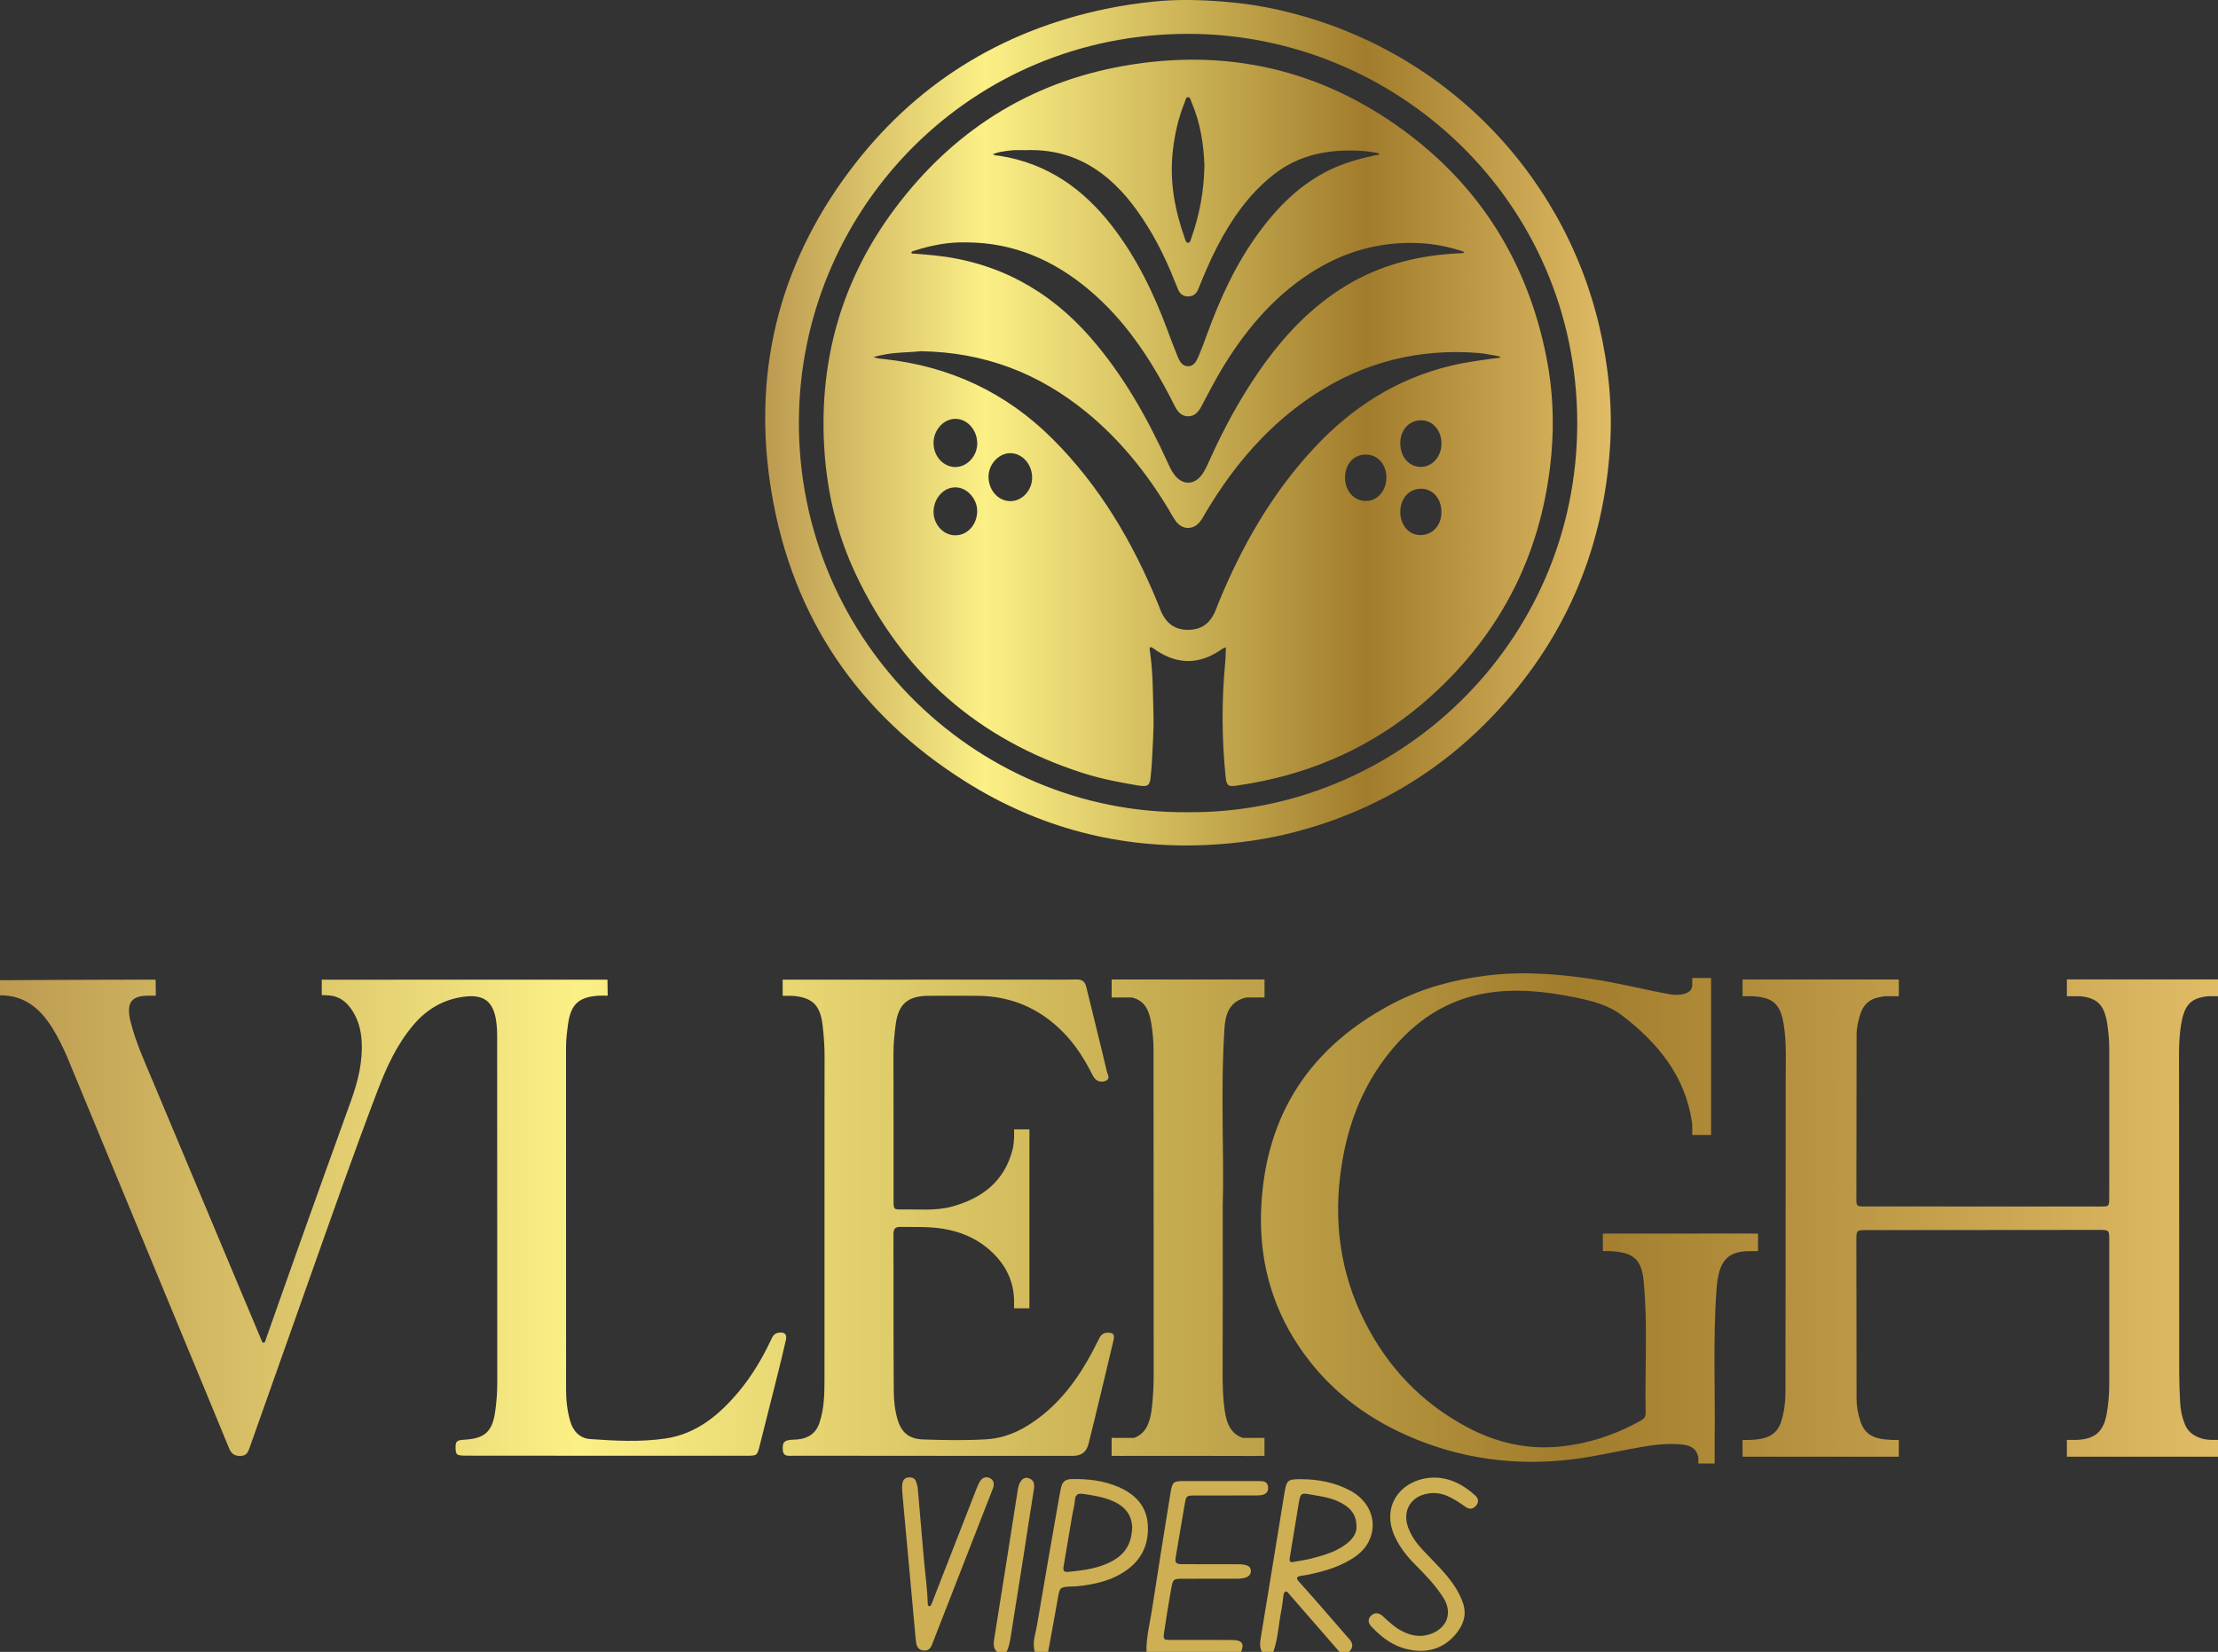 <?xml version="1.0" encoding="UTF-8"?>
<svg id="Layer_2" data-name="Layer 2" xmlns="http://www.w3.org/2000/svg" xmlns:xlink="http://www.w3.org/1999/xlink" viewBox="0 0 1414.42 1053.39">
  <rect x="0" y="0" width="1414.42" height="1053.39" fill="#333333" stroke="none"/>
  <defs>
    <style>
      .cls-1 {
        fill: url(#linear-gradient-2);
      }

      .cls-2 {
        fill: #ceaf54;
      }

      .cls-3 {
        fill: url(#linear-gradient);
      }
    </style>
    <linearGradient id="linear-gradient" x1="487.94" y1="269.57" x2="1027.22" y2="269.57" gradientUnits="userSpaceOnUse">
      <stop offset="0" stop-color="#fff"/>
      <stop offset="0" stop-color="#bc9a50"/>
      <stop offset=".26" stop-color="#fbf086"/>
      <stop offset=".71" stop-color="#a17c2c"/>
      <stop offset="1" stop-color="#e0bc66"/>
    </linearGradient>
    <linearGradient id="linear-gradient-2" x1="0" y1="776.96" x2="1414.42" y2="776.96" xlink:href="#linear-gradient"/>
  </defs>
  <g id="Layer_1-2" data-name="Layer 1">
    <g>
      <path class="cls-2" d="M829.89,1004.86c1.19-.19,2.38-.33,3.56-.57,9.67-1.96,19.13-4.56,27.71-9.65,5.63-3.35,10.33-7.6,12.7-13.95,4.31-11.59-.76-23.73-12.98-30.23-9.73-5.17-20.31-7.17-31.27-7.21-8.44-.03-9.19.65-10.5,8.73-5.06,31.09-10.11,62.18-15.26,93.26-.48,2.9-.48,5.56.89,8.16h7.24c3.06-8.56,3.35-17.65,5.13-26.45.63-3.13.91-6.33,1.33-9.5.14-1.03.4-2.21,1.36-2.49,1.07-.31,1.7.88,2.34,1.61,10.7,12.27,21.38,24.56,32.06,36.84h6.03c2.89-2.77,2.73-5.49.07-8.37-2.59-2.8-5.01-5.76-7.52-8.63-8.06-9.22-16.04-18.51-24.26-27.6-2.47-2.73-1.54-3.48,1.37-3.94ZM825.01,996.01c-2.09.4-2.94-.06-2.53-2.48,2.04-12.01,3.84-24.07,5.92-36.08.85-4.93,1.7-5.46,6.4-4.58,6.3,1.17,12.74,1.84,18.63,4.6,6.51,3.05,11.62,7.25,11.6,16.13.13,3.51-1.74,6.85-4.94,9.67-6.7,5.93-15.03,8.23-23.34,10.47-3.84,1.03-7.83,1.5-11.74,2.26Z"/>
      <path class="cls-2" d="M755.46,959.55c1-5.86,1-5.88,7.08-5.89,12.47-.02,24.93,0,37.4-.03,1.8,0,3.66.03,5.38-.42,2.39-.63,3.62-2.38,3.35-4.99-.25-2.41-1.67-3.54-3.97-3.7-1.2-.08-2.41-.08-3.62-.08-15.28,0-30.56-.02-45.85,0-7.03.01-7.65.48-8.82,7.73-4,24.79-8.02,49.57-11.81,74.39-1.36,8.91-3.76,17.7-3.48,26.82h60.32c2.21-5.12.6-7.52-5.48-7.57-13.07-.11-26.14-.02-39.21-.05-4.81-.01-5.05-.11-4.36-5.02,1.29-9.11,2.83-18.19,4.42-27.25,1.19-6.75,1.3-6.73,8.21-6.74,11.26,0,22.52.01,33.78-.02,5.95-.02,8.91-1.68,8.89-4.88-.01-3.11-2.36-4.34-8.47-4.36-11.66-.02-23.33.03-34.99-.03-4.46-.03-5.1-.79-4.43-4.8,1.86-11.05,3.75-22.09,5.64-33.13Z"/>
      <path class="cls-2" d="M731.95,972.31c-.77-12.13-8.2-19.62-18.94-24.19-9.39-3.99-19.26-5.11-29.4-4.96-4.22.06-6.34,1.82-7.03,5.77-.28,1.58-.68,3.14-.96,4.73-4.83,27.7-9.74,55.38-14.4,83.11-.92,5.46-3.13,10.91-1.28,16.62h8.45c2.12-11.61,4.3-23.21,6.32-34.84,1.05-6.05,1.33-6.46,7.61-6.84,1.4-.08,2.82.02,4.22-.13,11.5-1.18,22.59-3.56,32.21-10.54,9.83-7.12,13.94-17,13.2-28.73ZM711.49,994.12c-9.25,5.97-19.79,7.18-30.38,8.24-2.96.3-3.27-1.13-2.84-3.6,1.89-10.83,3.65-21.69,5.49-32.53.54-3.15,1.51-6.27,1.7-9.44.21-3.49,1.82-4.63,5.01-4.17,6.76.97,13.51,2,19.8,4.87,7.17,3.28,11.49,8.61,11.72,16.53-.22,8.57-3.27,15.45-10.5,20.11Z"/>
      <path class="cls-2" d="M655.69,942.51c-2.99-.84-5.42,1.7-6.45,6.38-.09.39-.14.79-.2,1.19-5.02,31.87-9.99,63.74-15.12,95.6-.49,3.03-.33,5.54,1.89,7.73h6.03c1.64-3.26,2.26-6.77,2.81-10.34,2.53-16.37,5.21-32.72,7.78-49.08,2.29-14.59,4.45-29.21,6.81-43.79.58-3.55.45-6.54-3.56-7.67Z"/>
      <path class="cls-2" d="M631.02,942.47c-2.32-1.01-4.46-.23-5.81,1.8-1.1,1.65-1.89,3.54-2.62,5.4-6.6,16.83-13.15,33.67-19.71,50.51-2.92,7.48-5.81,14.98-8.74,22.46-.28.7-.65,1.67-1.54,1.57-.99-.11-.98-1.17-1-1.94-.25-9.43-1.62-18.76-2.45-28.13-1.32-14.97-2.53-29.94-3.87-44.9-.14-1.58-.63-3.16-1.2-4.65-.74-1.94-2.39-2.55-4.37-2.49-2.06.07-3.51,1.13-4.05,3-.43,1.51-.34,3.17-.4,3.75.09,1.83.11,2.63.18,3.43,2.82,30.99,5.63,61.98,8.51,92.97.3,3.21.66,6.73,4.88,7.25,4.3.54,5.21-2.97,6.37-5.94,12.47-31.91,24.91-63.84,37.35-95.76.36-.93.8-1.85,1.01-2.82.51-2.43-.2-4.48-2.54-5.5Z"/>
      <path class="cls-2" d="M911.93,942.36c-18.62,1.63-31.57,17.97-22.32,37.75,3.12,6.66,7.56,12.29,12.69,17.46,6.65,6.72,13.3,13.47,18.3,21.57,5.91,9.56,2.04,19.35-8.59,22.95-6.62,2.24-12.58.91-18.47-2.23-4.5-2.4-8.08-5.89-11.78-9.3-2.33-2.15-5.15-2.54-7.55-.13-2.29,2.31-1.54,4.84.46,6.96,8.24,8.77,17.77,15.03,31.06,15.36,9.4.01,17.57-3.92,23.66-12.05,4.05-5.41,5.89-11.16,3.69-18.03-1.37-4.3-3.43-8.11-5.89-11.77-5.75-8.58-13.43-15.46-20.36-23-3.85-4.18-7.04-8.76-8.95-14.14-3.68-10.4,1.84-19.61,12.75-21.35,4.05-.65,7.96-.25,11.81,1.34,4.5,1.86,8.45,4.58,12.41,7.34,2.32,1.62,4.6,1.18,6.44-.96,1.94-2.26,1.56-4.54-.47-6.41-8.17-7.49-17.94-12.32-28.91-11.36Z"/>
    </g>
    <path class="cls-3" d="M615.47,498.29c47.13,29.67,98.93,43.26,154.87,40.5,18.94-.93,37.54-3.52,55.83-8.33,51.08-13.43,94.55-39.6,130.14-78.63,43.46-47.67,66.56-104.02,70.48-168.21,1.53-25.16-1.05-50.08-6.73-74.72-23.05-99.97-102.99-182.95-212.81-204.28-9.23-1.79-18.48-2.9-27.85-3.64-14.43-1.15-29.03-1.48-43.43,0-10.35,1.07-20.51,2.54-30.7,4.67-67.38,14.04-122.29,48.39-163.42,103.24-45.8,61.06-62.48,130.27-49.77,205.54,13.42,79.49,55.28,140.97,123.41,183.86ZM509.57,261.8c4.05-130.25,109.49-240.1,247.89-240.21,132.75-.11,248.25,106.47,248.35,248.13.09,141.74-116.47,249.33-248.09,248.21-137.79,1.49-252.58-113.63-248.15-256.12ZM690.81,493.03c11.5,3.67,23.32,5.94,35.2,7.9,6.2,1.02,7.4-.1,7.85-6.43.19-2.6.55-5.19.66-7.79.44-10.23,1.36-20.48,1.06-30.7-.41-13.83-.25-27.72-2.41-41.46-.28-1.77.26-2.34,1.87-1.39,1.04.61,1.98,1.38,2.99,2.03,12.99,8.37,26.01,8.5,39.06.15,1.49-.95,2.83-2.2,4.66-2.53-.13,3.18-.13,6.38-.43,9.54-2.3,24.28-2.22,48.54.25,72.8.59,5.79,1.55,6.68,7.19,5.82,5.55-.84,11.09-1.79,16.58-2.93,40.61-8.46,76.53-26.37,107.31-54.2,45.86-41.47,71.36-93.31,76.71-154.74,1.77-20.38.82-40.9-3.19-61.17-11.76-59.53-41.45-108.04-90.18-144.11-53.58-39.67-113.91-53.37-179.47-41.79-60.56,10.7-109.1,41.93-145.77,90.87-33.66,44.92-48.43,95.97-45.16,152.16,1.64,28.22,8,55.33,20,80.83,29.84,63.41,78.39,105.79,145.21,127.14ZM644.52,319.57c-7.84.11-14.16-6.89-14.14-15.66.02-7.82,6.44-14.82,13.7-14.93,7.52-.12,13.87,6.69,14.11,15.13.23,8.2-6.09,15.36-13.67,15.47ZM871.21,319.46c-7.53.13-13.34-6.15-13.47-14.57-.14-8.6,5.24-14.86,12.88-15.02,7.68-.16,13.42,5.99,13.48,14.43.06,8.46-5.53,15.04-12.9,15.16ZM919.18,327.41c-.37,8.44-6.43,14.29-14.25,13.76-6.96-.47-11.97-6.66-11.97-14.78,0-8.57,5.62-14.78,13.32-14.72,7.75.05,13.29,6.82,12.9,15.74ZM906.05,297.72c-7.95-.03-13.49-6.86-13.06-16.08.39-8.38,6.52-14.21,14.27-13.58,6.91.56,11.96,6.79,11.96,14.77,0,8.32-5.83,14.92-13.17,14.89ZM747.92,96.1c1.23-10.64,3.51-20.91,7.54-30.81.51-1.26.66-3.22,2.09-3.31,1.58-.1,1.73,1.93,2.26,3.14,5.66,13.1,7.8,26.91,8.25,40.38-.25,16.46-3.16,31.77-8.46,46.63-.38,1.07-.58,2.68-1.99,2.66-1.33-.02-1.62-1.54-2.01-2.65-6.46-18.15-9.92-36.64-7.67-56.05ZM637.75,96.91c2.77-.49,5.56-.91,8.36-1.11,2.6-.18,5.22-.04,7.98-.04,30.98-1.17,53.35,14,70.82,38.25,10.05,13.94,17.8,29.1,24.09,45.05.74,1.87,1.52,3.72,2.29,5.57,1.2,2.91,3.37,4.47,6.52,4.41,3.17-.05,5.15-1.78,6.33-4.69,3.69-9.11,7.48-18.18,12.01-26.92,9.05-17.46,20.05-33.39,35.61-45.77,16.87-13.42,36.46-16.79,57.3-15.39,3,.2,5.97.73,8.95,1.18.56.08,1.56.64,1.53.74-.26.9-1.16.55-1.79.68-10.23,2.15-20.24,4.87-29.72,9.46-18.6,8.99-32.71,23.06-44.81,39.38-14.86,20.04-25.13,42.45-33.59,65.77-1.58,4.34-3.17,8.68-4.98,12.93-1.41,3.31-2.89,7.24-7.22,7.12-3.92-.11-5.45-3.72-6.74-6.92-2.11-5.2-4.1-10.46-6.05-15.72-8.78-23.64-19.62-46.15-35.09-66.27-18.46-24.02-41.59-40.46-72.09-45.26-1.41-.22-3.04.02-4.27-1.08,1.52-.46,3.01-1.08,4.56-1.35ZM583.01,159.9c10.97-3.54,22.16-5.71,33.78-5.32,29.64.18,55.07,11.27,77.5,30.09,22.91,19.22,39.05,43.55,52.59,69.83.83,1.61,1.63,3.23,2.47,4.83,1.77,3.37,4.19,6.12,8.26,6.15,4.06.04,6.52-2.64,8.34-6.01,4.19-7.78,8.16-15.69,12.68-23.27,14.58-24.41,32.35-45.98,56.45-61.72,21.7-14.18,45.48-20.88,71.4-19.37,8.63.5,17.1,2.26,25.37,4.86.72.23,1.56.38,1.93,1.22-.74.1-1.48.26-2.23.29-26.12,1.09-50.85,7.09-73.38,20.81-22.2,13.52-39.57,32.03-54.36,53.13-12.73,18.16-23.24,37.57-32.35,57.77-1.49,3.29-2.87,6.65-5.05,9.58-4.9,6.59-12.05,6.73-17.23.31-2.04-2.52-3.33-5.46-4.67-8.39-13.08-28.62-28.4-55.83-49.27-79.65-26.46-30.21-59.36-48.03-99.45-52.19-4.2-.44-8.41-.73-12.61-1.12-.71-.07-1.87.27-1.97-.58-.09-.8,1.08-1.01,1.81-1.25ZM557.07,227.65c2.5-.7,5.04-1.21,7.6-1.68,7.94-1.46,16.02-1.21,22.16-2,41.16.54,75.67,14.13,105.94,38.84,21.25,17.35,38.22,38.41,52.34,61.83,1.56,2.58,2.92,5.3,4.71,7.71,4.29,5.79,11.46,5.73,15.76-.09,1.43-1.93,2.51-4.11,3.75-6.18,17.91-29.86,40.06-55.8,69.53-74.89,31.61-20.48,66.29-29.07,103.81-26.11,4.18.33,8.31,1.29,12.47,1.98.59.1,1.16.3,1.73.45-.29.96-1.18.68-1.79.76-9.96,1.29-19.91,2.58-29.7,4.91-34.54,8.24-63.07,26.46-87.11,52.23-27.26,29.22-46.66,63.27-61.63,100.04-.83,2.05-1.51,4.17-2.52,6.13-3.43,6.66-8.79,10.05-16.47,10.07-7.7.01-13-3.47-16.46-10.08-1.02-1.95-1.7-4.07-2.54-6.12-16.09-39.46-37.32-75.64-67.76-105.9-29.48-29.29-65.07-45.86-106.29-50.48-2.55-.29-5.14-.33-7.53-1.45ZM608.89,267.09c7.69-.21,14.17,6.82,14.29,15.52.11,8.1-6.39,15.2-13.93,15.21-7.61,0-13.84-6.77-13.94-15.15-.1-8.19,6.16-15.37,13.58-15.58ZM609.43,310.78c7.41.1,13.97,7.55,13.72,15.57-.27,8.57-6.42,15.11-14.13,15.01-7.64-.1-13.93-7.18-13.68-15.4.26-8.5,6.56-15.29,14.08-15.18Z"/>
    <path class="cls-1" d="M501.11,854.7c-1.61,7.24-3.39,14.45-5.19,21.65-3.79,15.18-7.61,30.35-11.46,45.51-1.63,6.4-1.67,6.45-8.47,6.45-47.25.01-94.51,0-141.76-.02-12.47,0-24.93,0-37.4-.04-5.56-.02-6.21-.57-6.31-4.79-.1-4.36.69-5.1,5.82-5.4,12.76-.75,17.59-5.1,19.41-17.73.89-6.17,1.37-12.38,1.36-18.63-.05-72.59-.05-145.18-.07-217.76,0-4.42.02-8.84-.68-13.24-1.96-12.37-8.01-16.74-20.6-15.09-13.25,1.73-23.83,8.13-32.31,18.19-10.39,12.32-17,26.8-22.67,41.66-14.45,37.92-27.93,76.2-41.49,114.45-13.42,37.85-26.84,75.71-40.22,113.57-.99,2.81-2.05,4.9-5.74,4.96-3.85.05-5.82-1.45-7.22-4.87-10.16-24.73-20.44-49.4-30.66-74.1-24.06-58.12-48.11-116.25-72.17-174.37-2.77-6.69-5.98-13.17-9.78-19.35-7.72-12.52-17.83-21.2-33.5-21.02v-9.65s68.12-.4,93.46-.36c2.01,0,5.79,0,5.79,0l.13,10.24s-4.61-.02-4.81-.02c-10.23,0-14.39,4-11.37,16.28,3.28,13.32,9.02,25.75,14.29,38.34,18.75,44.84,37.59,89.64,56.39,134.46,4.19,9.99,8.39,19.98,12.6,29.95.38.89.53,2.32,1.67,2.24,1.01-.07,1.14-1.48,1.46-2.38,7.32-20.65,14.56-41.33,21.93-61.97,10.68-29.91,21.4-59.81,32.21-89.67,4.49-12.4,7.64-24.96,6.87-38.3-.43-7.4-2.34-14.28-6.59-20.38-3.34-4.8-7.65-8.11-13.78-8.71-1.49-.15-5.08-.25-5.08-.25v-9.85s4.67.05,5.28.05c57.11-.02,114.21-.05,171.32-.04,2.6,0,5.62,0,5.62,0l.13,10.24s-4.04-.12-5.74-.01c-12.82.8-17.86,5.59-19.58,18.4-.64,4.78-1.24,9.55-1.24,14.4.03,72.79,0,145.58.02,218.37,0,6.86.76,13.65,2.67,20.25,1.85,6.39,6.17,10.84,12.72,11.31,16.04,1.15,32.25,1.98,48.16-.38,19.69-2.91,34.2-15.06,46.61-29.9,8.3-9.93,14.85-20.98,20.38-32.65,1.03-2.18,1.94-4.4,4.84-4.85,4.01-.63,5.67.82,4.78,4.81ZM1408.02,635.29h6.4v-10.7h-96.36v10.7h8.38c11.22,1.02,15.63,5.82,17.4,17.91.76,5.18,1.23,10.38,1.23,15.62,0,31.57,0,63.14-.02,94.7,0,5.78-.09,5.87-5.6,5.87-50.06,0-100.13-.02-150.19-.06-5.37,0-5.45-.09-5.45-5.23.02-34.78.06-69.57.14-104.35.01-4.65,1.08-9.16,2.55-13.53,1.78-5.31,5.32-8.84,10.98-10.1,1.47-.33,2.93-.64,4.41-.82h8.99v-10.7h-99.65v10.7h6.81c13.04.83,17.49,5.33,19.51,18.44,1.79,11.6,1.19,23.27,1.19,34.91.01,66.35-.08,132.7-.15,199.06,0,6.26-.79,12.46-2.61,18.43-2.32,7.65-7.64,10.96-15.61,11.76-.93.09-3.4.3-4.68.33h-.47c-.27,0-.51,0-.73,0h-3.26v10.7h99.65v-10.7h-4.21c-1.41-.07-3.06-.17-4.51-.32-8.16-.84-13.2-3.83-15.75-11.5-1.52-4.56-2.46-9.29-2.47-14.15-.05-33.78-.1-67.56-.13-101.34,0-6.41.05-6.48,6.23-6.49,49.46-.06,98.93-.1,148.39-.12,6.6,0,6.65.06,6.65,6.78.01,30.56-.02,61.13-.01,91.69,0,6.25-.5,12.47-1.58,18.61-2.08,11.84-7.65,16.44-19.65,16.83h-5.77v10.7h96.36v-10.7h-3.69c-2.75-.07-5.31-.31-8.02-1.32-4.43-1.66-7.6-4.27-9.4-8.64-1.85-4.51-2.81-9.22-3.05-14.05-.32-6.21-.57-12.44-.58-18.65-.05-64.04,0-128.08-.11-192.11-.02-10.24-.35-20.5,1.4-30.61,2.1-12.16,6.15-16.38,17.05-17.55ZM1116.45,797.88c.54.02,1.02-.02,1.44-.09h3.21v-11.15h-4.82c-.3-.02-.61-.03-.93-.03-21.15.02-42.3.02-63.46.03h-29.74v11.15h4.66c.53.07,1.12.12,1.8.17,13.24.94,18.25,5.49,19.54,18.81,2.72,28.07.71,56.24,1.28,84.36.05,2.32-1.12,3.67-3.03,4.74-16.47,9.22-34.13,15.03-52.85,16.69-20.42,1.81-39.75-2.79-57.91-12.45-29-15.42-50.55-38.06-65.3-67.2-15.93-31.46-20.17-64.72-14.84-99.45,4.11-26.72,13.55-51.14,30.55-72.29,16.31-20.28,36.84-34.07,62.98-38.06,18.7-2.85,37.28-.81,55.67,2.98,10.46,2.16,20.95,4.76,29.6,11.37,22.88,17.46,40.19,38.57,44.61,67.72.18,1.17.25,2.35.25,3.53v5.06h12v-100.11h-12v4.45c0,1.07-.28,2.14-.91,3.01-1.25,1.75-3.34,2.56-5.62,2.99-2.96.55-5.95.25-8.97-.3-16.13-2.95-32.02-7.08-48.28-9.49-22.5-3.34-44.94-5.06-67.65-2.18-20.49,2.6-40.19,7.82-58.5,17.27-52.96,27.34-82.09,70.5-84.94,130.49-1.52,32.05,6.03,61.83,24,88.64,17.38,25.93,40.9,44.48,69.36,57,33.57,14.76,68.65,19.49,104.88,15.08,14.52-1.77,28.85-5.19,43.28-7.73,8.72-1.54,17.51-2.62,26.39-1.78,4.79.45,9.07,1.77,10.59,7.28.08.3.16.57.25.84v4.01h10.4v-7.74c.03-1.05.02-2.1,0-3.15v-3.32c.44-32.19-1.16-64.41,1.19-96.58,1.1-15.03,4.52-25.1,21.81-24.57ZM596.16,928.39c29.35,0,58.7,0,88.06,0q8.09,0,9.93-7.66c1.42-5.84,2.93-11.66,4.33-17.51,3.9-16.17,7.8-32.35,11.61-48.54.92-3.89-.34-5.06-4.2-4.82-3.5.22-4.52,2.77-5.79,5.34-8.78,17.82-19.4,34.31-35.06,46.98-10.48,8.48-22.12,14.76-35.81,15.62-13.44.85-26.93.56-40.39.13-9.05-.29-14.04-4.32-16.54-12.99-1.68-5.83-2.29-11.91-2.34-17.87-.24-33.37-.09-66.74-.19-100.12-.01-3.38,1.09-4.63,4.5-4.57,9.04.16,18.09-.29,27.07,1.18,10.52,1.71,20.18,5.55,28.4,12.37,10.19,8.45,16.43,19.13,16.94,32.69,0,.06,0,.11,0,.17v5.48h9.78v-114.08h-4.64s-.03,0-.04,0c-.04,0-.07,0-.11,0h-4.98v5.3c-.17,2.55-.33,5.14-.96,7.58-5.22,20.3-19.48,31.13-38.79,36.38-10.23,2.78-20.77,1.63-31.2,1.81-5.87.1-5.91.02-5.91-5.77-.01-31.16.05-62.32-.07-93.48-.02-6.27.62-12.46,1.41-18.62,1.68-13.1,7.7-18.28,20.85-18.38,10.45-.07,20.91-.06,31.36.01,21.37.14,39.51,7.93,54.51,23.13,8,8.11,13.94,17.61,19,27.74,1.67,3.34,4.76,4.65,7.92,3.47,3.68-1.37,1.45-4.31,1.02-6.16-4.22-17.96-8.75-35.83-13.09-53.76-.84-3.48-2.57-4.93-6.27-4.85-9.65.21-19.3.08-28.95.08-50.46,0-100.92,0-151.38.06-.39,0-.81,0-1.23-.01h0s-5.82,0-5.82,0l.02,10.28h5.66c13.12.87,18.3,5.74,19.81,18.82.78,6.79,1.28,13.59,1.25,20.45-.09,24.12-.04,48.25-.04,72.37,0,44.43.03,88.86-.02,133.29,0,9.24-.22,18.5-3.21,27.41-2.24,6.69-7.14,9.91-13.95,10.57-1.4.14-2.82.09-4.21.23-4.5.45-5.44,1.76-5.24,6.19.22,4.77,3.64,3.98,6.53,3.99,30.16.03,60.31.02,90.47.02v.05ZM794.81,636.08h11.58v-11.48h-97.49v11.48h12.97c7.12,1.85,10.51,6.44,12.17,15.71,1.06,5.91,1.57,11.94,1.57,17.99.01,68.73.06,137.46.1,206.19,0,7.04-.32,14.05-1.06,21.05-1.02,9.65-3.64,17.09-11.4,19.89h-14.37v11.48h4.58c.26.01.53.02.81.02,8.73-.01,17.47-.01,26.2-.02h23.3c12.44,0,24.88.02,37.31.07.54,0,1.04-.02,1.49-.07h3.79v-11.48h-13.87c-7.45-2.49-10.19-8.99-11.4-16.86-1.31-8.51-1.46-17.17-1.42-25.83.15-32.36.06-64.71.06-104.86.98-32.77-1.52-73.37,1.14-113.93.73-11.15,4.8-17.22,13.91-19.36Z"/>
  </g>
</svg>